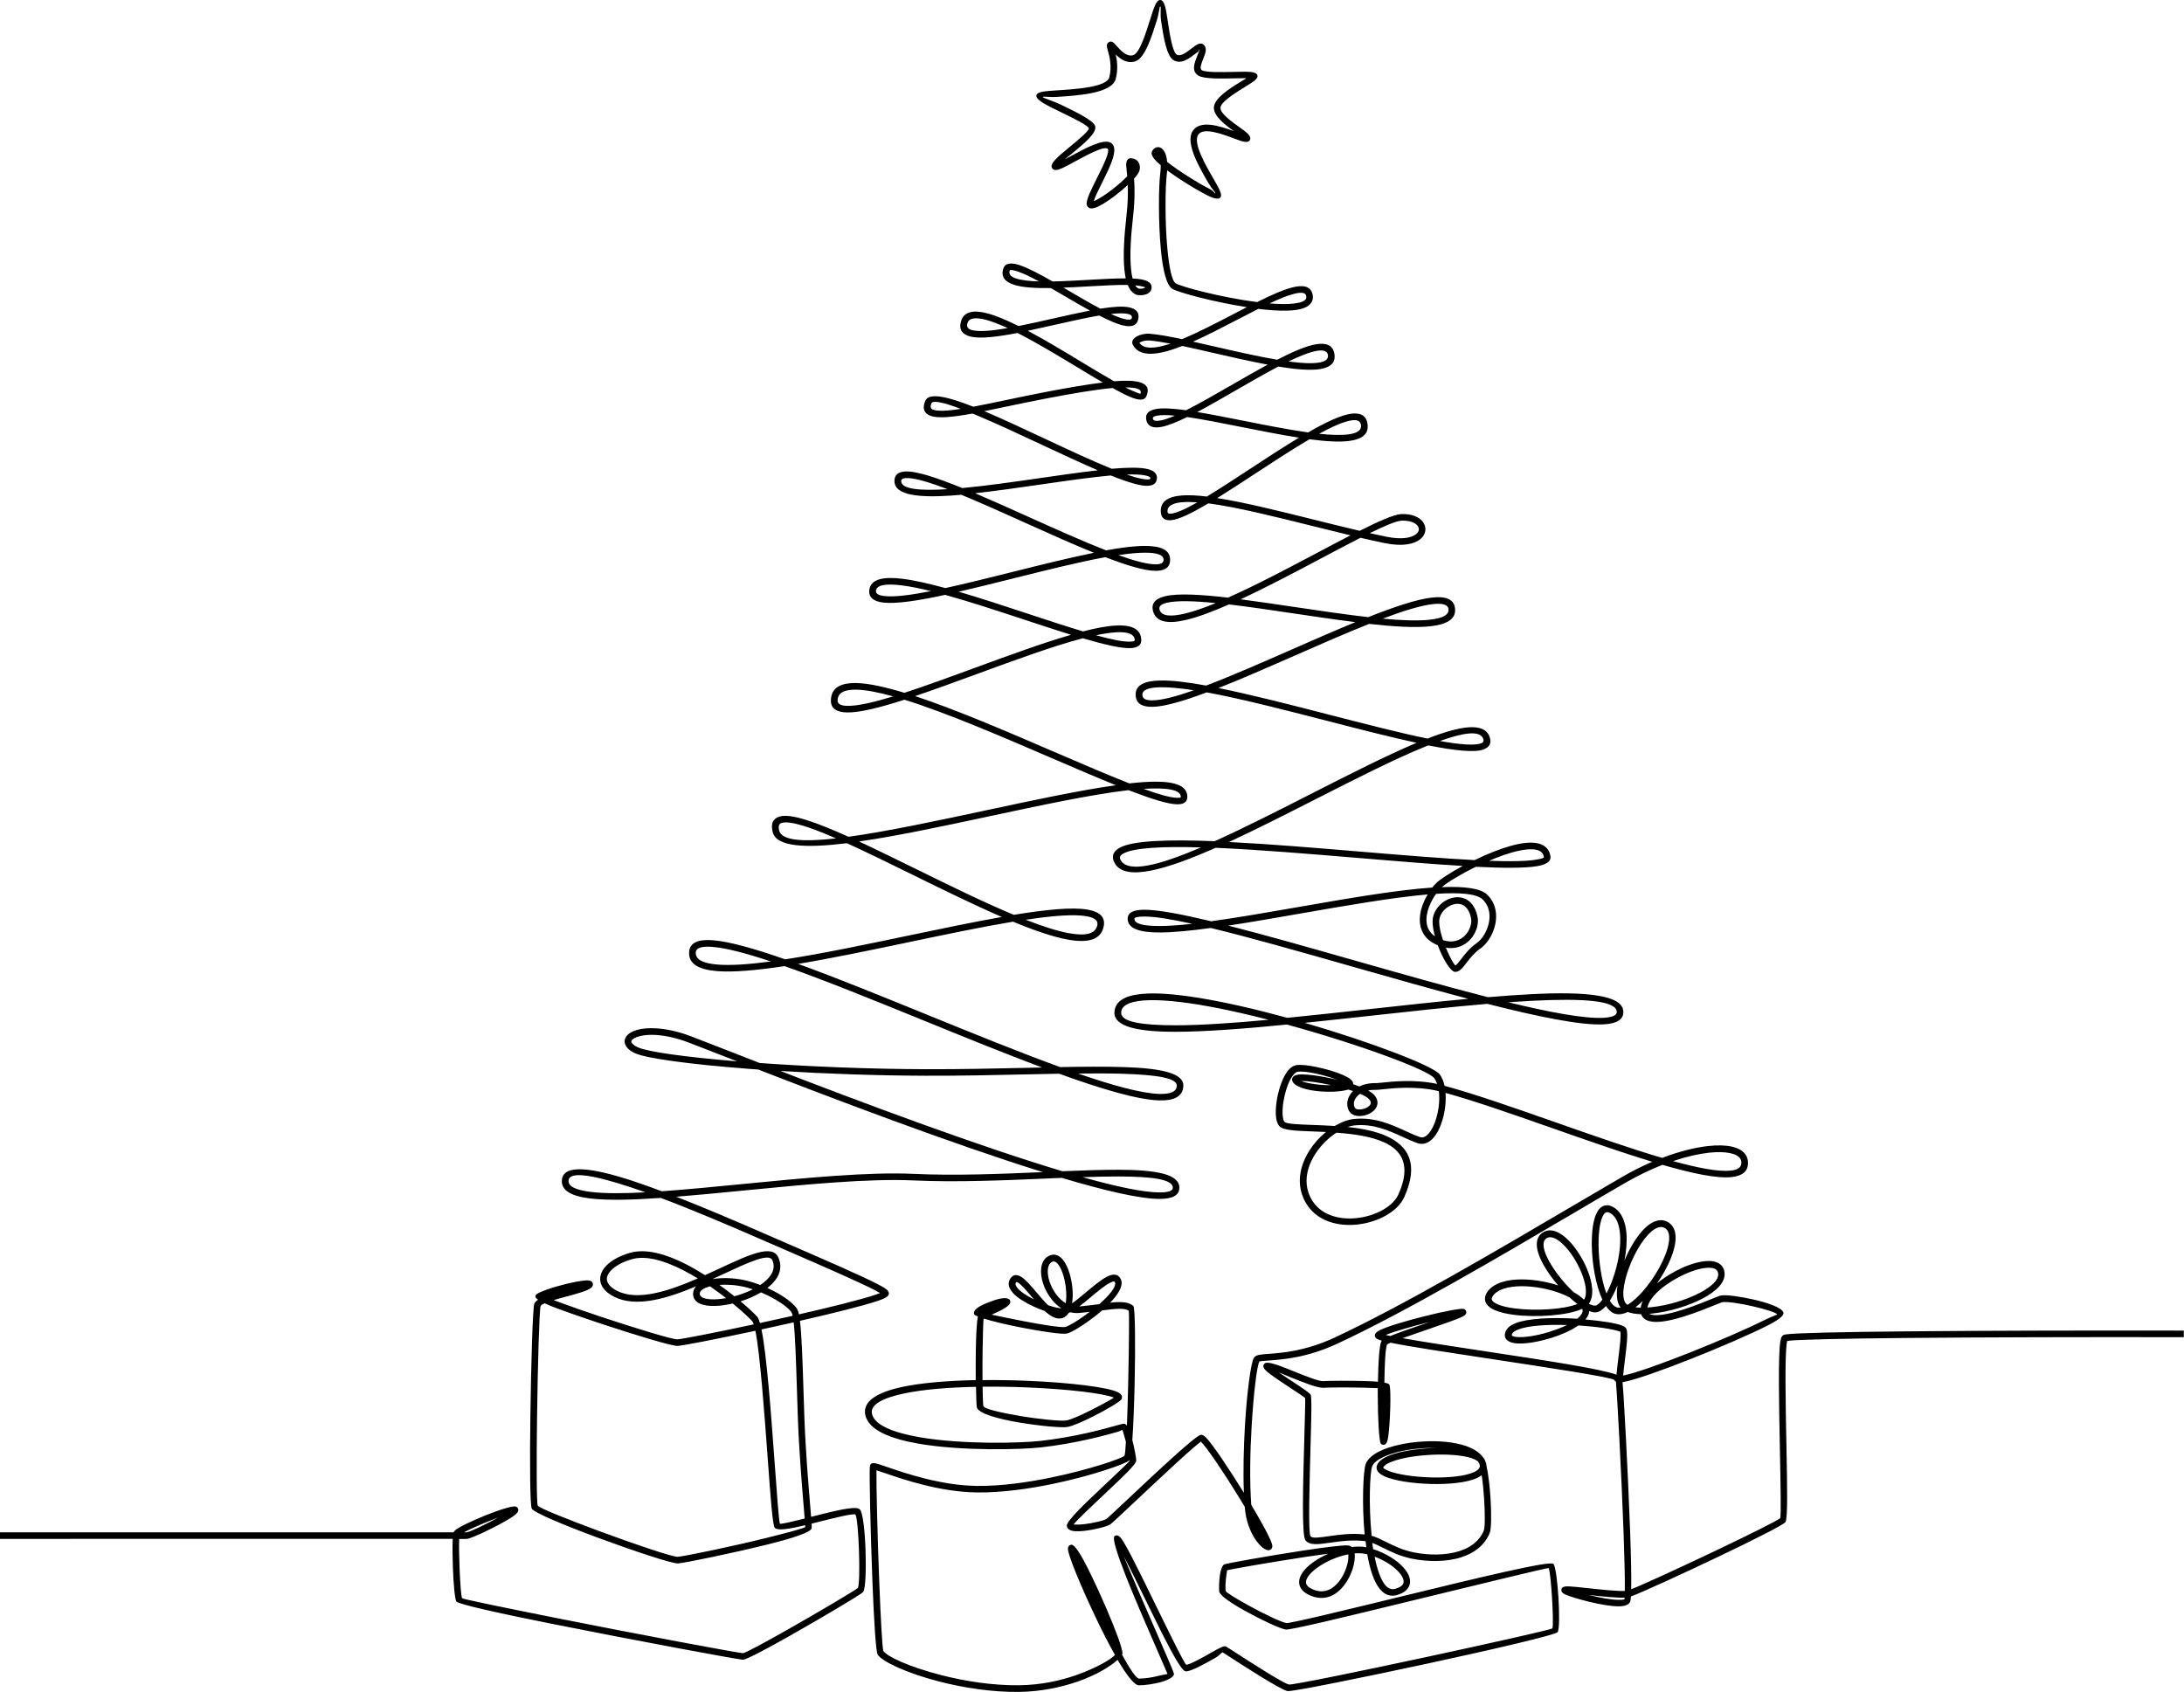 <?xml version="1.0" encoding="UTF-8"?><svg id="Layer_2" xmlns="http://www.w3.org/2000/svg" viewBox="0 0 1177.11 912"><g id="Layer_1-2"><path d="m1.79,829.51H0v-3.57h244.48c.14-.32.36-.63.64-.91,1.71-1.71,9.16-5.22,16.43-8.16,7.44-3.01,14.97-5.41,16.54-4.77h0c.27.1.5.26.69.45.28.28.45.61.54,1,.23,1.11-.69,2.31-2.4,3.53-1.18.84-2.83,1.86-4.71,2.93-7.31,4.18-18.68,9.51-20.76,9.51h-3.96c-.15,3.29-.05,9.63.2,15.88.31,7.74.83,15.14,1.37,16.08.26.45,22.67,5.06,50.12,10.54,43.51,8.68,99.16,19.08,101.27,19.08,1.15,0,11.66-5.71,23.72-12.52,16.85-9.53,36.41-21.13,38.23-22.66.75-1.62.88-10.82.56-20.09-.31-9.18-1.02-18.16-1.94-19.51-1.65-.56-11.13,1.82-20.48,4.17-1.05.26-2.09.52-3.12.78.07,1.32.08,2.19.01,2.53-.44,2.19-10.63,5.44-23.33,8.6-19.46,4.84-45.3,10.1-48.65,10.32-3.06.2-24.14-6.8-43.59-14-17.66-6.54-34.18-13.41-35.25-15.55-.97-1.93-1.08-24.94-.76-49.42.37-28.1,1.27-58.39,2.09-60.85.28-.84,1.01-1.61,2.06-2.33-.93-.65-1.44-1.23-1.44-1.71,0-.2.03-.41.1-.61.63-1.9,13.81-5.89,22.2-7.41,1.97-.36,3.68-.6,4.91-.67,2.28-.13,3.68.46,3.79,2,.05.68-.23,1.32-.88,1.9-1.86,1.67-7.19,3.11-12.86,4.64-2.55.69-5.18,1.4-7.48,2.1.85.28,1.77.6,2.75.97,6.16,2.32,14.41,5.19,22.92,8.02,18.42,6.13,38.2,12.16,40.98,12.13,2.19-.03,20.25-3.56,41.25-8.07-.27-.83-.54-1.41-.81-1.72-1.5-1.68-5.31-5.28-10.51-9.54-.46.11-.91.21-1.37.31-3.85.81-7.57,1.17-10.67.99-5.73-.33-9.58-2.47-9.32-6.86.02-.4.09-.8.2-1.18.26-.94.76-1.79,1.46-2.54-15.72,6.65-32.4,11.64-44.25,5.65-2.87-1.45-4.87-3.16-6.07-5.01-1.3-2-1.69-4.13-1.24-6.26.42-2.02,1.59-3.99,3.42-5.78,2.72-2.67,6.97-5.02,12.41-6.6,8.65-2.51,19.51.67,30.07,6.04,3.53,1.79,7.03,3.83,10.41,5.98,2.82-1.27,5.58-2.56,8.25-3.8,15.56-7.24,28.04-13.05,31.28-5.74,2.82,6.39-.24,12.04-5.9,16.44,2.04.93,3.97,1.92,5.73,2.93,5.24,3.01,9.12,6.28,10.42,8.63.32.57.6,1.47.85,2.67,17.54-4.01,33.74-8.02,41.42-10.64.91-.31,1.68-.59,2.31-.85-.81-.49-1.87-1.07-3.16-1.73-8.63-4.44-26.98-12.42-48.35-21.71-4.27-1.86-8.66-3.76-13.12-5.71-17.78-7.75-36.7-15.78-53.52-22.12-15.48,1.07-28.8,1.41-38.1.29-10.18-1.23-15.92-4.34-15.21-10.25,1.02-8.4,16.39-6.34,37.84.7,5.02,1.65,10.39,3.56,16,5.66,13.44-.94,28.52-2.42,43.98-3.93,32.77-3.2,67.26-6.58,91.85-5.43,22.26,1.04,47.01.02,69.49-.95-49.16-15.33-112.53-39.45-153.37-55.3-1.97-.14-3.91-.29-5.81-.43-31.24-2.41-54.6-5.59-60.59-8.36-3.24-1.5-5.01-3.38-5.47-5.29-.37-1.53.04-3,1.17-4.27h0c.93-1.05,2.35-1.96,4.22-2.62,5.79-2.07,16.6-2.1,30.22,3.05,3.62,1.37,9.51,3.67,17.21,6.68,5.69,2.22,12.39,4.84,19.83,7.73,26.63,1.9,58.24,3.24,89.45,3.34,18.6.06,37.1-.35,54.21-.73,2.89-.06,5.75-.13,8.56-.19-19.86-7.43-41.87-16.39-63.66-25.27-26.92-10.96-53.5-21.78-75.15-29.38-14.86,2.25-27.62,3.43-36.55,2.68-9.83-.82-15.41-3.97-14.87-10.47.42-5.02,5.11-6.8,13.05-6.14,8.9.74,22.43,4.6,38.71,10.28,19.62-3.01,42.94-7.9,65.9-12.7,17.78-3.72,35.35-7.4,50.87-10.14-15.11-6.55-31.84-14.77-47.98-22.7-12.58-6.18-24.8-12.19-35.54-17.06-22.26,2.74-37.97,1.99-39.97-5.95-1.23-4.88.31-7.57,4.08-8.52,6.16-1.55,19.74,3.33,36.77,11,20.9-2.88,48.04-8.68,74.83-14.41,25.12-5.37,49.92-10.67,69.25-13.38-10.43-4.21-22.38-9.36-34.91-14.76-26.84-11.57-56.39-24.3-79-31.33-13.22,4.25-24.3,7.04-31.1,6.86-5.56-.15-8.68-2.15-8.56-6.63.19-6.77,5.37-9.44,14.01-9.2,6.59.18,15.41,2.14,25.6,5.25,11.5-3.74,24.67-8.57,38.03-13.47,18.07-6.63,36.5-13.39,51.8-17.8-7.66-2.38-16.04-5.14-24.65-7.98-14.61-4.82-29.86-9.85-43.21-13.54-14.45,3.12-26.51,5-33.43,4.14-5.2-.65-7.95-2.77-7.44-6.83.73-5.84,7.54-7.26,17.97-5.96,6.41.8,14.31,2.61,23.01,4.99,10.95-2.39,23.3-5.48,35.79-8.6,15.32-3.83,30.84-7.71,44.29-10.42-11.54-4.69-24.51-10.52-37.33-16.3-11.96-5.39-23.8-10.72-34.16-14.98-1.73.15-3.41.29-5.06.41-17.74,1.24-30.44-.11-30.95-7.36-.25-3.59,1.79-5.32,5.65-5.59,5.87-.41,17.13,3.32,30.87,8.93,12.75-1.17,27.61-3.31,42-5.39,11.01-1.59,21.74-3.13,31.09-4.18-9.31-3.99-19.93-8.96-30.6-13.96-11.97-5.6-23.98-11.23-34.26-15.52-.92-.38-1.82-.75-2.7-1.11-10.72,1.95-18.87,2.79-22.87,1.12-3.27-1.36-4.31-3.88-2.61-7.96,1.94-4.65,12.06-2.33,25.87,3.15,5.36-1,11.4-2.27,17.89-3.63,6.48-1.36,13.39-2.81,20.4-4.16,12.56-2.42,23.15-4.23,31.54-5.25-4.06-2.37-8.49-5.05-13.11-7.85-10.72-6.48-22.48-13.59-32.84-18.86-10.86,2.1-20.31,3.29-25.56,1.88-4.18-1.11-6.14-3.57-4.98-7.92,1.5-5.61,6.84-6.52,14.43-4.49,4.73,1.26,10.44,3.7,16.63,6.8,5.92-1.18,12.28-2.61,18.58-4.04,6.9-1.56,13.73-3.1,19.91-4.28-4.25-2.34-8.72-4.96-13.16-7.56-2.67-1.56-5.33-3.11-7.9-4.59-8.15.11-15.37-.28-19.97-1.82-4.77-1.59-7.09-4.31-5.63-8.7,1.03-3.08,4.24-3.35,8.86-1.8,4.55,1.51,10.81,4.84,17.66,8.75,6.19-.11,12.93-.5,19.43-.86,7.34-.42,14.37-.81,20.02-.79-.32-1.45-.56-3.05-.73-4.78-.73-7.48-.18-17.61,1.09-28.72.81-7.06.89-12.59.72-16.83-4.14,3.87-9.35,7.84-13.36,10.22-1.63.96-3.09,1.69-4.26,2.07-1.83.6-3.25.42-4.06-.73-.35-.49-.51-1.08-.47-1.77h0c.16-2.71,2.58-7.54,5.18-12.76,3.7-7.41,7.84-15.7,6-16.67-2.33-1.24-10.81,3.36-17.59,7.04-2.83,1.53-5.38,2.92-7.3,3.74-2.54,1.09-4.35,1.14-5.07-.54-1-2.32,3.59-6.11,8.74-10.37,5.42-4.48,11.62-9.6,11.2-10.84-.54-1.62-8.72-5.59-15.89-9.07-6.98-3.39-13.13-6.38-12.32-8.83.61-1.83,4.96-2.11,10.86-2.49,10.57-.68,27.01-1.73,28.39-7.04,1.55-5.99.11-11.18-.72-14.16-.64-2.32-1.05-3.78.38-4.73,1.62-1.08,2.74.19,4.35,2.02,1.99,2.25,5.35,6.05,8.95,4.91,3.38-1.07,6.77-11.9,9.24-19.78,1.75-5.59,3.12-9.94,5.22-9.94,2.39,0,3.11,4.85,4.02,10.91,1.13,7.51,2.59,17.29,5.03,18.59,2.05,1.1,5.2-1.33,7.7-3.26.57-.44,1.11-.86,1.62-1.22,2.27-1.62,4.15-2.33,5.58-.34,1.31,1.83.33,4.3-.75,7-.98,2.48-2.09,5.25-.78,6.12h0c1.94,1.3,10.6,1.11,17.73.95,2.23-.05,4.34-.1,5.7-.1,3.97,0,6.64.52,6.64,2.42,0,1.61-2.75,3.3-6.35,5.52-5.57,3.43-13.65,8.4-13.65,11.62,0,3.03,6.02,7.34,10.44,10.5,3.74,2.68,6.63,4.75,5.37,6.84-1.1,1.84-4.12.71-8.24-.83-6.59-2.47-16.97-6.36-19.62-2.01-2.78,4.56,4.02,16.28,8.52,24.04,2.71,4.68,4.73,8.16,3.49,9.71-.93,1.16-3.54.58-6.99-1.15-3.27-1.64-7.74-4.22-12.2-7.04-3.31-2.09-6.63-4.33-9.48-6.43-.05.73-.12,1.5-.22,2.3-.84,6.75-1.06,25.36.34,40.09.9,9.52,2.35,17.25,4.5,18.5,3.55,2.06,25.17,7.71,43.85,10.1,7.31-3.64,13.89-6.6,18.88-7.88,5.88-1.5,9.86-.77,10.96,3.52.31,1.2.29,2.29,0,3.29-.91,3.06-4.33,4.72-9.31,5.36-4.41.57-10.2.39-16.51-.25-1.1-.11-2.23-.24-3.36-.38-3.64,1.83-7.46,3.81-11.35,5.84-7.95,4.14-16.18,8.42-23.85,11.82,3.7.82,7.58,1.71,11.54,2.62,11.34,2.6,23.38,5.36,33.82,7.13,8.24-4.25,15.59-7.45,20.89-8.33,5.54-.92,9.16.45,9.95,5.18.79,4.76-2.16,7.27-7.66,8.18-5.31.88-13.34.18-22.59-1.34-7.25,3.79-15.24,8.39-23.09,12.93-7.16,4.13-14.22,8.2-20.59,11.58,7.44,1.22,15.89,2.91,24.58,4.63,11.99,2.39,24.44,4.86,35.18,6.35,9.26-5.34,17.37-9.22,22.93-10.04,5.12-.75,8.4.78,9.09,5.5.79,5.37-2.85,8.11-9.41,9.07-5.43.8-13.1.32-21.89-.84-9.22,5.39-19.63,12.22-29.75,18.85-6.94,4.55-13.74,9.01-19.95,12.86,14.62,2.28,33.14,6.9,51.75,11.53,8.45,2.1,16.92,4.21,25.02,6.11,10.47-5.27,18.59-8.85,22.4-9.02,5.79-.25,9.79,1.66,11.69,4.23,1.08,1.46,1.52,3.13,1.29,4.79-.23,1.62-1.11,3.18-2.65,4.46-3.18,2.65-9.49,4.17-19.17,2.18-4.22-.87-8.61-1.84-13.11-2.89-6.28,3.19-13.43,6.98-20.98,10.98-14.09,7.46-29.56,15.66-43.62,22.19,9.21,1.19,19.15,2.67,29.2,4.16,13.52,2.01,27.23,4.05,39.55,5.45,14.14-5.6,26.39-9.7,34.57-10.58,7.23-.78,11.68.86,12.22,5.9.62,5.77-4.48,8.66-13.33,9.61-8.15.88-19.78.17-32.99-1.29-12.38,4.94-26.25,11.02-40.07,17.09-14.28,6.27-28.51,12.52-41.11,17.49,17.75,3.56,38.96,9.03,59.64,14.36,19.28,4.97,38.09,9.82,53.02,12.88,17.65-6.89,30.25-8.86,33.3-1.34,1.43,3.52.32,5.81-2.88,7.11-4.75,1.93-15.68.74-30-2.11-.53.21-1.07.43-1.61.65-16.69,6.76-37.9,17.56-59.51,28.56-15.72,8-31.66,16.11-46.31,22.87,21.75,1.09,46.8,3.18,70.96,5.2,22.41,1.87,44.04,3.67,61.42,4.56,3.3-1.6,6.74-3.13,10.16-4.48,6.1-2.4,12.16-4.23,17.2-4.77,5.51-.6,9.93.34,12.19,3.64.66.96,1.11,2.09,1.33,3.42.48,2.88-2.16,4.63-7.3,5.48-6.62,1.1-18.25,1.04-32.87.31-8.37,4.1-15.56,8.51-18.37,10.98,11.99-.49,20.81.54,24.44,4.01.78.75,1.46,1.54,2.03,2.36,2.76,3.96,3.29,8.74,2.43,13.25-.84,4.41-3.05,8.59-5.8,11.46-.78.82-1.6,1.53-2.44,2.11-3.2,2.23-5.52,5.24-7.36,7.63-2.27,2.94-3.95,5.12-6.37,4.82-1.97-.25-5.6-5.68-8.24-12.14-.29-.71-.57-1.44-.84-2.17-.36-.15-.73-.31-1.11-.49-1.88-.89-3.41-1.97-4.62-3.18-2.85-2.85-3.98-6.42-3.97-10.16.01-3.58,1.08-7.29,2.67-10.64.48-1.01,1.01-2,1.57-2.94-18.92,1.64-44.16,6.04-68.92,10.36-13.33,2.32-26.53,4.62-38.56,6.45,19.65,4.99,43.04,11.65,67.01,18.48,24.91,7.09,50.44,14.36,72.94,20.1,8.39-.7,16.36-1.27,23.73-1.64,28.96-1.45,48.8.41,49.25,9.31.22,4.47-3.66,6.63-10.72,6.98-12.15.61-35.14-4.09-62.55-11.06-19.52,1.65-41.37,4.05-63.22,6.45-11.86,1.3-23.72,2.6-35.22,3.79,36.45,10.57,69.61,23.38,72.83,27.88,1.19,1.66,2.02,3.74,2.54,6.06,16.65,4.53,38.21,12.09,60.14,19.79,19.88,6.98,40.07,14.06,57.12,19.07,9.14-3.49,17.65-5.6,24.74-6.39,5-.56,9.34-.45,12.73.29,3.71.81,6.41,2.42,7.78,4.79.51.88.83,1.86.95,2.92.59,5.35-2.63,8.04-8.74,8.72-7.86.87-21.21-1.93-37.29-6.59-6.4,2.51-13.11,5.7-19.85,9.6-8.01,4.63-16.91,9.87-26.66,15.61-39.28,23.12-92.19,54.25-128.82,71.23-16.24,7.53-29.2,8.47-36.61,9.01-3.16.23-5.13.37-5.26.55-1.28,1.72-3.15,16.73-4.22,34.84-.83,13.96-1.12,29.63-.21,42.39,6.17,10.34,11.07,19.45,11.35,21.94.09.81-.1,1.46-.59,1.96-.27.27-.61.46-1.01.56-.92.22-2.37-.29-3.87-1.57-1.15-.98-2.51-2.49-3.84-4.51-2.52-3.83-4.94-9.58-5.53-17.16v-.14c-1.22-2-2.47-4.06-3.74-6.12-7.81-12.65-16.37-25.42-19.7-28.75-.2-.2.53-.4.19-.36-1.61.18-22.81,20.11-36.75,33.21-6.54,6.15-11.51,10.82-12.4,11.46-1.61,1.15-8.44,2.91-13.99,3.53-1.89.21-3.67.3-5.09.2-1.83-.13-3.25-.62-3.96-1.61-.26-.37-.42-.78-.47-1.23-.29-2.63,10.09-12.4,19.61-21.36,7.43-7,14.3-13.46,14.3-13.83,0-.09,0-.21-.01-.34h0c-.05.07-.11.14-.19.21h0c-1.95,1.81-19.88,8.23-41.25,12.66-13.24,2.74-27.89,4.78-41.04,4.6-19.83-.27-39.24-6.92-49.28-10.36-2-.68-3.61-1.24-4.74-1.57-.14,7.23.56,35.81,1.52,60.32.76,19.43,1.62,36.13,2.23,37.07,2.03,3.14,14.41,8.69,30.9,12.95,12.7,3.28,27.72,5.69,42.23,5.53,11.69-.14,22.22-2.47,30.76-5.47,11.35-3.98,19.03-8.7,20.93-10.86-3.17-5.6-6.52-12.13-9.7-18.76-4.21-8.76-8.18-17.67-11.06-24.68-2.98-7.26-4.81-12.7-4.6-14.18.11-.78.51-1.33,1.2-1.63.25-.11.51-.16.78-.16h0c1.64,0,4.85,4.99,8.45,12.14,3.33,6.61,7.3,15.22,10.73,23.23,4.58,10.7,8.23,20.43,8.23,23.2,0,.21-.08.46-.22.75,4.19,7.59,7.65,12.82,9.15,12.82,3.23,0,7.08-.61,10.25-1.41,2.91-.73,5.11-.98,5.11-1.09,0-.07-2.86-6.64-6.79-15.64-9.42-21.61-24.66-56.57-21.74-58.66,1.22-.87,2.48-.26,3.79,1.57,2.98,4.17,9.83,18.18,16.83,32.5,8.48,17.36,17.2,35.19,18.01,35.24,1.8.11,8.95-3.94,14.06-6.84,3.52-2,6.24-3.53,7.35-2.97.24.12,1.42.88,3.27,2.08,7.74,5.01,27.6,17.86,30.63,18.42h0c1.91.35,38.91-7.22,74.82-14.97,33.99-7.33,66.75-14.65,67.17-15.28.51-.76.31-8.65-.18-16.58-.48-7.7-1.22-15.18-1.84-15.94-.25-.29-39.22,9.19-75.95,18.14-32.42,7.89-63.12,15.37-65.77,14.99-2.92-.42-13.08-5.17-21.68-9.92-7.45-4.11-13.89-8.46-14.12-10.57-.21-1.92-.08-5.69.35-8.75.39-2.84,1.17-5.27,2.41-5.89h0c.97-.49,23.49-4.54,42.09-7.37,11.69-1.78,21.95-3.1,24.6-2.81.79.09,1.46.38,1.99.84,2.76-.34,5.43-.33,7.84.11-.15-1.07-.29-2.16-.42-3.25-7-.92-13.72.04-19.1.81-6.42.92-11.16,1.59-13.36-1.4-2-2.71-1.22-30.48-.62-52.12.37-13.29.68-24.19.53-24.44-.22-.37-3.98-2.85-8.22-5.64-5.17-3.4-11.02-7.25-13.05-9.29-1.36-1.36-1.68-2.6-.61-3.68,1.51-1.51,7.88,1.04,14.92,3.87,6.84,2.75,14.37,5.77,16.57,5.61,3.03-.22,14.51-.3,23.42-.02,2.26.07,4.38.18,6.21.35.15-10.26.7-19.54,1.85-21.84h0c.06-.12.12-.23.19-.33-.47-.13-.89-.25-1.23-.36-1.98-.66-2.83-1.64-2.38-3h0c.28-.82,1.17-1.58,2.56-2.27,4.12-2.06,14.67-5.14,24.45-7.59,9.96-2.5,19.37-4.33,20.83-3.84h0c.52.17.9.5,1.14.97.62,1.25-.05,2.28-1.78,3.14-2.94,1.47-11.26,4.33-19.71,7.23-4.47,1.54-8.98,3.08-12.68,4.41,11.21,2.01,28.62,4.65,46.55,7.37,29.57,4.48,60.54,9.17,68.77,12.32.23-2.69.62-5.85,1.01-9,.8-6.45,1.6-12.9,1.01-14.37-.08-.19-.07.21-.4.08-3.28-1.28-12.17-2.62-22.15-3.27-3.79,2.67-9.04,4.99-14.46,6.69-4.3,1.34-8.71,2.32-12.54,2.78-3.99.48-7.42.38-9.59-.46-2.63-1.02-3.75-2.87-2.65-5.7.75-1.94,2.62-3.41,5.29-4.48,6.64-2.66,19.03-3.14,30.71-2.58.86.04,1.72.09,2.57.14,2.18-1.71,3.33-3.46,2.81-5.12-.02-.07-.05-.14-.07-.22-7.62,3.58-24.75,4.84-37.08,3.2-3.83-.51-7.24-1.3-9.81-2.39-2.95-1.24-4.92-2.94-5.43-5.14-.35-1.52,0-3.15,1.21-4.86,1.75-2.48,4.53-4.19,7.93-5.26,5.9-1.85,13.85-1.76,21.47-.37,2.99.54,5.94,1.29,8.71,2.2-3.11-3.63-5.95-7.58-8.01-11.34-2.49-4.52-3.88-8.84-3.39-12.18.3-2.06,1.27-3.75,3.05-4.93,4.27-2.85,9.51-.44,14.25,4.46,1.9,1.97,3.74,4.36,5.4,6.96,1.65,2.6,3.12,5.39,4.28,8.17,3.04,7.28,4.01,14.64.97,18.76,1.35.7,2.53,1.06,3.44.99,1.11-.09,2.45-1.28,3.86-3.23-3.53-7.57-5.61-19.43-5.71-29.67-.04-4.45.27-8.61.98-11.98.77-3.64,2.04-6.47,3.87-7.96,1.92-1.56,4.24-1.75,6.96-.12,4.34,2.6,6.4,7.84,6.88,14.14.34,4.48-.1,9.54-1.08,14.54.13-.32.27-.64.4-.95,2.07-4.81,4.7-9.45,7.56-13.1,2.99-3.81,6.27-6.57,9.53-7.42,2.22-.58,4.39-.3,6.42,1.05,3.35,2.24,4.21,6.42,3.36,11.5-.73,4.36-2.75,9.44-5.49,14.43-1.27,2.32-2.7,4.63-4.24,6.83,4.02-3.37,8.95-6.37,13.82-8.53,3.44-1.52,6.89-2.65,9.98-3.2,3.26-.59,6.17-.54,8.36.33,2.41.95,3.96,2.77,4.26,5.65.53,5.07-4.35,9.88-11.52,13.7-3.93,2.1-8.55,3.93-13.3,5.35-4.74,1.42-9.65,2.44-14.13,2.91-.53.06-1.06.1-1.59.14.59.36,1.37.58,2.29.67,8.12.81,24.73-5.97,32.09-8.98,1.64-.67,2.84-1.16,3.46-1.37.21-.07.4-.12.57-.16,2.83-.57,10.79.54,18.14,2.24,7.65,1.77,14.83,4.38,15.64,6.79h0c.03.09.06.2.08.32h0c.32,1.62-3.21,4.16-9.15,7.13-9.29,4.65-25.08,11.48-40.17,17.47-15.16,6.02-29.65,11.2-36.28,12.53-.38.08-.75.14-1.1.19,0,.5.03.93.07,1.3.45,3.6,2.84,46.8,4.01,79.57.46,12.74.71,23.96.57,30.79,6.62-2.61,26.98-11.97,45.64-20.87,17.77-8.48,33.86-16.44,34.65-17.49.57-.76.21-18.71-.18-38.81-.46-23.12-.97-49.03.29-56.56.1-.58.21-1.09.35-1.52h0c.19-.6.45-1.07.78-1.41h0s0,0,0,0c.28-.28.67-.48,1.17-.6.23-.06.54-.11.92-.16h0c5.43-.75,30.14-1.28,65.1-1.61,40.12-.38,93.81-.51,147.34-.42h1.78v3.56h-1.78c-53.52-.09-107.19.04-147.31.42-34.8.33-59.34.85-64.64,1.58h-.04c-.05.21-.1.46-.15.76-1.21,7.24-.7,32.96-.25,55.9.41,20.75.78,39.27-.53,41.01-1.17,1.56-17.78,9.9-35.96,18.58-19.94,9.52-41.93,19.58-47.32,21.5-.1,1.48-.24,2.47-.43,2.89-.8,1.74-3.1,2.44-6.24,2.44-4.15,0-10.27-1.11-15.88-2.46-5.59-1.35-10.73-2.95-12.89-3.94-1.33-.61-2.07-1.39-2.07-2.31,0-1.44,1.15-2.05,3.17-2.05,2.22,0,6.73.49,11.78,1.03,7.09.76,15.3,1.65,19.25,1.43.12-6.12-.17-17.88-.66-31.53-1.17-32.63-3.55-75.67-4-79.26-.07-.56-.1-1.23-.09-2-.42-.21-.73-.51-.93-.9-.7-1.4-35.33-6.64-68.17-11.62-21.27-3.22-41.81-6.33-52.39-8.49-.91.38-1.55.69-1.88.91-.91,2.05-1.35,10.84-1.46,20.62,1.4.26,2.34.59,2.65,1,.92,1.23.68,15.37-.13,24.1-.18,1.98-.38,3.68-.59,4.89-.3,1.76-.84,2.96-1.65,3.35l-.07.03h0s.05-.02.07-.03l.66-.27-.73.3h0s0,0,0,0c-.52.21-1.04.19-1.55-.07-.22-.11-.42-.26-.58-.45-.93-1.07-1.63-13.62-1.65-26.44,0-1.15,0-2.3,0-3.45-1.68-.06-3.86-.14-6.28-.21-8.78-.27-20.09-.19-23.07.02-3.01.21-10.95-2.97-18.15-5.87-2.13-.86-4.16-1.72-5.88-2.47,2.36,1.65,5.22,3.53,7.89,5.29,4.61,3.03,8.68,5.72,9.32,6.78.68,1.14.36,12.5-.02,26.36-.59,21.1-1.35,48.18-.07,49.92.94,1.27,4.78.72,9.99-.02,5.39-.77,12.07-1.73,19.21-.92-1.58-16.55-.76-34.21.53-37.87,1-2.82,3.83-5.22,7.8-7.11,5.75-2.74,14.11-4.56,22.64-5.11,8.52-.55,17.27.15,23.8,2.46,4.01,1.42,7.23,3.45,9.17,6.18.44.52.78,1.09.99,1.7.46,1,.7,1.93.74,2.8,1.01,4.53,1.74,10.88,2.14,16.97.58,8.63.48,16.93-.38,19.07-2.72,6.81-8.43,10.97-15.32,13.19-8.25,2.65-18.23,2.49-26.68.76-6.42-1.32-11.3-3.75-15.51-5.84-2.1-1.05-4.02-2-5.83-2.66.15,1.14.3,2.26.48,3.36,6.68,2.14,12.67,5.88,16.23,9.77,1.67,1.83,2.85,3.72,3.37,5.55.59,2.07.36,4.05-.87,5.78-1.12,1.57-3.06,2.84-5.96,3.66-1.25.35-2.44.42-3.58.24-4.33-.71-7.44-5.03-9.63-11.28-1.11-3.19-2.01-6.91-2.71-10.91-.15-.04-.31-.08-.47-.12-1.93-.47-4.09-.58-6.37-.4.04.24.06.49.08.74.17,2.18-.27,5.05-1.26,8-.97,2.9-2.49,5.93-4.5,8.51-4.15,5.33-10.33,8.75-18.09,5.51-3.64-1.52-5.5-3.62-5.99-6.02-.42-2.07.21-4.22,1.63-6.31,1.27-1.88,3.19-3.74,5.55-5.47,2.41-1.77,5.31-3.41,8.42-4.78-3.89.5-8.56,1.17-13.52,1.92-18.34,2.79-40.24,6.64-41.03,7.03h0c-.03.07-.23,1.44-.47,3.19-.39,2.81-.52,6.2-.34,7.87.09.8,5.72,4.21,12.29,7.84,8.31,4.59,17.92,9.15,20.47,9.52,1.99.28,32.36-7.11,64.43-14.92,37.77-9.19,77.85-18.95,79.52-16.95,1.13,1.36,2.15,9.69,2.67,18,.53,8.54.54,17.35-.41,18.76-.97,1.46-34.69,9.31-69.4,16.8-36.24,7.82-73.83,15.42-76.2,14.98h0c-3.76-.7-24.04-13.82-31.94-18.93-1.77-1.14-2.9-1.87-2.93-1.89-.59-.29-1.41,1.42-4,2.89-5.49,3.11-13.18,7.47-16.02,7.3-2.89-.17-12.06-18.95-21-37.23-4.58-9.36-9.08-18.59-12.43-24.91,4.62,11.19,13.69,32.01,20.02,46.52,4.1,9.4,7.09,16.27,7.09,17.06,0,1.62-3.36,3.44-7.81,4.55-3.42.85-7.59,1.52-11.11,1.52-2.44,0-6.67-5.59-11.45-13.7-3.67,3.34-11.16,8.05-21.27,11.6-8.84,3.1-19.76,5.52-31.9,5.67-14.85.17-30.19-2.29-43.15-5.64-17.3-4.47-30.56-10.7-32.99-14.45-1-1.55-2.03-18.91-2.81-38.87-1.08-27.65-1.81-60.62-1.38-62.79.28-1.38,1.28-1.8,2.97-1.47,1.2.24,3.36.98,6.33,2,9.87,3.38,28.95,9.92,48.18,10.18,12.85.18,27.25-1.83,40.28-4.53,20.4-4.22,37.21-9.97,39.43-11.68.27-.5.54-3.26.79-7.49-.12-.47-.24-.93-.37-1.38-.76-2.78-1.42-5.01-1.54-5.06h0c-.41-.16-.62.45-2.39.95-6.77,1.9-22.54,6.33-41.74,8.45-10.72,1.18-42.38,2.04-65.87-2.05-14.98-2.6-26.81-7.32-28.55-15.42-1.6-7.49,6.59-12.28,19.82-15.12,10.7-2.29,24.89-3.4,39.69-3.7-.04-5.03-.03-10.71.05-15.98.12-8.06.47-15.31,1.12-18.31-1.17-.48-1.89-.9-2.03-1.23-.67-1.68,1.37-3.49,4.49-4.99,1.03-.5,2.15-.98,3.28-1.42,1.13-.44,2.32-.87,3.47-1.24,3.91-1.25,7.43-1.52,8.14.26,1.07,2.69-4.69,5.28-9.54,7.45l-.4.18c4.35.95,10.48,2.21,16.67,3.41,10.49,2.04,20.91,3.68,23.04,3.23.4-.09,1.05-.35,1.88-.77,2.74-1.37,6.99-4.11,11.24-7.37-1.72.2-3.54.4-5.44.58-1.76.17-3.44.02-5.04-.39-.29.16-.58.3-.86.44-.86,1.36-1.99,2.33-3.41,2.74-3.08.9-6.31-.94-9.5-3.85-4.06-1.42-8.49-3.42-12.02-5.65-2.06-1.3-3.85-2.7-5.13-4.13-1.47-1.64-2.3-3.36-2.22-5.11.04-.86.3-1.69.8-2.48,1.57-2.48,3.64-2.47,6.08-.93,2.36,1.49,5.07,4.7,7.98,8.13,2.09,2.47,4.29,5.07,6.37,7.08,2.86.96,5.43,1.57,7.16,1.67-2.07-1.32-3.91-3.08-5.46-5.08-1.96-2.52-3.47-5.43-4.41-8.32-.96-2.93-1.33-5.85-1.01-8.35.39-3.07,1.81-5.52,4.44-6.68,3.03-1.33,5.66.01,7.74,2.9,1.26,1.76,2.32,4.12,3.11,6.75.77,2.57,1.31,5.42,1.55,8.21.24,2.77.18,5.49-.23,7.89,2.38-1.68,5.1-3.95,7.8-6.21,3.97-3.32,7.9-6.59,11.07-8.18,3.29-1.64,5.9-1.64,7.35,1.25.19.38.32.76.41,1.15.68,3.18-2.01,7.4-6.07,11.61,5.74-.59,9.72-.49,12.34,1.65h.01s.07.08.07.08h0s0,0,0,0h0s.08.09.08.09c.96,1.03,1.13,21.12.69,41.15-.25,11.47-.68,23.02-1.25,31.1,1.16,4.53,2.11,9.66,2.11,11.09,0,1.91-7.41,8.88-15.43,16.43-8.14,7.66-16.95,15.95-18.32,17.97.22.02.54.04.94.07,1.2.08,2.77,0,4.46-.19,5.08-.56,11.08-2,12.32-2.89.68-.49,5.58-5.09,12.03-11.15,14.28-13.43,36.01-33.85,38.8-34.16.83-.09,1.74.4,2.72,1.38,3.49,3.5,12.25,16.55,20.2,29.41l.28.45c-.44-11.45-.12-24.4.58-36.14,1.11-18.72,3.29-34.59,4.92-36.77,1.11-1.48,3.71-1.67,7.87-1.98,7.17-.52,19.72-1.44,35.37-8.69,36.52-16.93,89.32-48,128.51-71.07,10.09-5.94,19.29-11.35,26.68-15.63,5.45-3.16,10.9-5.87,16.19-8.13-16.23-4.92-34.76-11.43-53.03-17.84-21.19-7.44-42.02-14.75-58.4-19.3.23,2.84.09,5.87-.36,8.83-.61,4.02-1.78,7.95-3.37,11.13-1.69,3.37-3.88,5.94-6.44,6.99-1.58.65-3.26.74-4.99.12-2.68-.96-5.33-2.16-8.07-3.41-7.51-3.42-15.71-7.15-25.79-6.14-1.2.12-2.45.41-3.74.84,7.51.81,14.95,2.22,20.94,4.92,11.51,5.18,17.74,14.75,9.6,32.84-1.76,3.91-5.27,7.31-9.72,9.87-4.61,2.66-10.27,4.45-16.03,5.01-5.8.56-11.72-.12-16.82-2.41-4.31-1.94-8.02-5.02-10.59-9.46-1.77-3.06-2.73-6.22-3.05-9.39-.66-6.63,1.54-13.23,5.22-18.92,2.4-3.71,5.45-7.05,8.75-9.75-2.42-.12-4.77-.2-6.99-.29-8.91-.33-15.84-.59-17.94-2.69-.87-.87-1.44-2.18-1.77-3.79-.71-3.57-.25-9.06,1.02-14.27,1.28-5.26,3.41-10.31,6.03-12.93,1.06-1.06,2.23-1.77,3.49-2.02,4.66-.93,17.63,2.02,24.85,5.06,1.75.74,3.2,1.49,4.19,2.22,1.25.92,1.91,1.93,1.84,3,1.14.38,2.24.77,3.27,1.17,2.44-1.2,5.56-1.91,9.29-1.79.34.01,1.33-.1,2.72-.25,5.67-.61,17.75-1.93,29.95.68-.39-1.14-.88-2.16-1.5-3.02-3.2-4.49-40.52-18.34-79.48-28.99-23.04,2.27-44.16,3.9-60.27,3.9-20.02,0-32.7-2.75-32.7-10.23,0-2.1.68-3.88,1.96-5.36,3.71-4.28,12.68-5.61,24.71-4.9,11.59.69,26.22,3.21,41.74,6.73,8.1,1.84,16.46,3.96,24.77,6.24,14.25-1.41,29.22-3.05,44.19-4.69,18.22-2,36.43-4,53.32-5.57-20.06-5.28-41.93-11.51-63.35-17.61-27.52-7.84-54.29-15.46-75.37-20.56-10.87,1.48-20.43,2.42-27.78,2.42-10.63,0-17.05-2.09-17.05-7.42,0-3.35,3.2-4.83,8.96-4.83,7.47,0,20.17,2.4,36.04,6.21,14.15-1.94,30.53-4.8,47.13-7.69,25.92-4.52,52.37-9.13,72.02-10.48.68-.86,1.37-1.64,2.05-2.32,2-2,7.51-5.61,14.4-9.33-16.3-.96-35.55-2.57-55.42-4.23-26.79-2.23-54.69-4.56-77.76-5.55-27.1,11.98-48.67,18.17-54.33,8.4-2.07-3.56-1.08-6.3,2.44-8.33,6.93-4.02,26.42-4.62,51.35-3.62,16.1-7.26,34.36-16.55,52.34-25.71,20.28-10.33,40.21-20.47,56.5-27.33-14.17-3.06-30.94-7.38-48.08-11.8-22.87-5.89-46.4-11.96-65.01-15.39-12.2,4.58-22.43,7.62-29.02,7.79-5.82.15-9.2-1.76-9.32-6.45-.14-5.22,4.66-7.51,12.91-7.73,6.36-.17,15.02.89,25.1,2.72,13.69-5.19,29.95-12.33,46.26-19.49,11.65-5.11,23.33-10.24,34.16-14.69-10.62-1.33-21.98-3.02-33.21-4.69-12.19-1.81-24.22-3.6-34.9-4.87-8.54,3.76-16.36,6.72-22.75,8.27-9.92,2.4-16.72,1.46-18.24-4.84-1-4.14,1.46-6.61,6.55-7.84,6.8-1.65,19.09-.95,33.9.77,15.26-6.78,32.88-16.11,48.73-24.51,6.1-3.23,11.93-6.32,17.29-9.08-6.87-1.64-13.92-3.4-20.96-5.15-20.44-5.09-40.77-10.16-55.68-12.08-8.69,5.18-15.86,8.74-20.1,9.06-3.3.24-5.25-1.05-5.49-4.3-.43-5.78,3.9-8.46,11.5-9.03,3.66-.27,8.17-.03,13.32.59,7.06-4.27,15.2-9.6,23.54-15.08,8.77-5.75,17.77-11.66,26.09-16.67-9.78-1.51-20.55-3.65-30.98-5.73-10.65-2.12-20.92-4.16-29.28-5.38-5.29,2.6-9.9,4.49-13.4,5.23-4.74.99-7.84.03-8.61-3.68-.67-3.21,1.14-5.03,4.86-5.8,3.59-.75,9.41-.39,16.57.59,7.3-3.66,15.97-8.66,24.8-13.75,6.45-3.72,12.99-7.49,19.18-10.84-9.43-1.75-19.72-4.11-29.51-6.36-5.77-1.32-11.36-2.61-16.47-3.7-12.69,4.98-23.06,6.51-26.76-.77-.21-.41-.29-.85-.26-1.3.06-.73.43-1.42,1.05-2.03.45-.44,1.04-.85,1.74-1.21,1.66-.85,4.11-1.46,6.7-1.26,4.41.34,10.43,1.43,17.36,2.89,8.64-3.56,18.6-8.75,28.12-13.7,2.3-1.2,4.58-2.38,6.81-3.53-17.8-2.75-36.68-7.85-40.1-9.83-3.32-1.92-5.25-10.69-6.25-21.25-1.42-15-1.2-33.97-.34-40.86.22-1.73.3-3.25.28-4.57-3.58-2.98-5.62-5.67-4.74-7.43h0c.57-1.14,1.38-1.87,2.32-2.17.92-.29,1.86-.16,2.73.4h0c.66.43,1.27,1.11,1.77,2.05.66,1.23,1.18,3.02,1.38,5.38,3.12,2.45,7.26,5.28,11.4,7.9,4.39,2.78,8.75,5.3,11.89,6.87,1.88.94,2.32,2.5,2.63,2.11.28-.36-1.78-2.23-3.8-5.71-4.92-8.48-12.35-21.3-8.47-27.68,3.9-6.4,14.68-2.89,22.33-.06-4.89-3.52-10.81-8.08-10.81-12.58,0-5.2,9.08-10.79,15.35-14.65.9-.55,1.55-.91,2-1.13.06-.03-.14-.2-.42-.21-1.92,0-3.72.04-5.63.08-7.63.17-16.9.38-19.78-1.54h0c-3.69-2.46-2.03-6.65-.54-10.4.7-1.76,1.34-3.36,1.15-3.62-.29-.41-.05.77-.61,1.18-.47.33-.97.72-1.51,1.14-3.3,2.55-7.46,5.76-11.55,3.58-4.02-2.14-5.64-12.93-6.88-21.21-.65-4.36.19-7.85-.49-7.85-.51,0-.51,3.25-1.82,7.43-2.7,8.63-6.42,20.5-11.57,22.12-4.44,1.4-8.01-1.13-10.59-3.69.76,3.35,1.35,7.93,0,13.15-2.02,7.81-20.04,8.96-31.61,9.71-4.52.29-7.55-.41-7.7.05-.17.51,5.01,1.84,10.49,4.5,7.8,3.79,16.7,8.11,17.72,11.16,1.18,3.56-6.01,9.5-12.31,14.7-1.48,1.22-2.91,2.36-4.13,3.32,1.16-.61,2.44-1.3,3.78-2.03,7.53-4.08,16.93-9.18,20.96-7.05,4.92,2.61-.03,12.54-4.46,21.41-2.02,4.05-3.92,7.86-4.58,10.15.86-.33,1.95-.89,3.18-1.62,4.59-2.72,10.81-7.59,14.87-11.82-.11-1.17-.22-2.19-.32-3.07-.25-2.28-.41-3.71-.06-4.76.66-1.97,1.91-2.26,4.43-1.42.3.1.59.25.85.43.74.53,1.38,1.44,1.7,2.53.29,1.01.32,2.21-.09,3.44h0c-.19.57-.46,1.13-.85,1.67-.54.77-1.21,1.59-1.98,2.44.35,4.69.5,11.4-.56,20.66-1.25,10.91-1.79,20.78-1.09,27.98.19,1.97.47,3.72.83,5.21,1.65.08,3.12.22,4.37.43,4.1.68,6.33,2.22,5.86,5.04h0c-.05.31-.14.6-.27.87-.6,1.31-1.96,2.08-3.45,2.43-1.24.3-2.64.33-3.65.16-.46-.08-.87-.19-1.21-.35-1.84-.85-3.24-2.61-4.24-5.1-5.67-.09-13.11.33-20.9.77-4.55.26-9.22.52-13.76.7.97.56,1.94,1.13,2.91,1.7,5.83,3.41,11.72,6.85,17,9.63,6.56-1.05,12.03-1.47,15.5-.72,3.81.81,5.68,2.8,4.91,6.41-.74,3.47-3.59,4.33-7.85,3.41-3.43-.73-8.01-2.75-13.16-5.41-7.11,1.2-15.58,3.12-24.16,5.05-4.81,1.09-9.66,2.18-14.33,3.17,9.46,5.04,19.69,11.22,29.13,16.93,6.31,3.81,12.25,7.41,17.34,10.28,1.63-.13,3.14-.22,4.54-.26,10.92-.32,15.53,2.14,12.87,8.34-1.07,2.49-4.28,2.27-9.01.24-2.55-1.09-5.67-2.71-9.2-4.68-8.85.79-21.03,2.82-36.14,5.73-7.15,1.37-13.96,2.8-20.35,4.14-4.44.93-8.67,1.82-12.64,2.61,9.7,4.12,20.93,9.38,32.12,14.62,13.06,6.12,26.06,12.21,36.53,16.43,7.7-.66,14-.81,18.09-.1,4.48.78,6.79,2.61,6.23,5.83-.55,3.16-3.6,4-8.5,3.15-4.06-.71-9.71-2.61-16.35-5.27-10.56.95-23.81,2.86-37.5,4.84-12.02,1.73-24.37,3.51-35.59,4.74,8.87,3.77,18.49,8.1,28.2,12.47,14.78,6.65,29.74,13.39,42.35,18.31,8.23-1.48,15.44-2.39,21.01-2.39,8.47,0,13.55,2.13,13.55,7.41,0,4.21-2.82,6.02-7.78,6.02-5.94,0-15.58-2.92-27.1-7.36-14.48,2.66-32.16,7.08-49.59,11.44-10.12,2.53-20.16,5.04-29.47,7.18,11.8,3.46,24.64,7.7,37.02,11.78,10.68,3.52,21.01,6.93,29.96,9.61,6.8-1.75,12.78-2.89,17.59-3.15,8.37-.46,13.49,1.66,13.82,7.58.16,2.95-1.85,4.36-5.6,4.57-5.1.28-14.4-1.91-25.88-5.3-16.04,4.21-36.71,11.79-56.94,19.21-11.61,4.26-23.07,8.46-33.48,11.96,22.17,7.31,49.59,19.13,74.68,29.94,15.02,6.47,29.19,12.58,40.8,17.12,5.34-.6,10.13-.93,14.23-.93,10.66,0,17.02,2.34,17.02,8.17,0,2.77-1.89,4.03-5.36,4.03-4.95,0-14.31-2.98-26.33-7.63-19.86,2.29-47.42,8.18-75.37,14.16-24.59,5.26-49.47,10.58-69.9,13.51,9.52,4.42,19.9,9.52,30.54,14.75,17.94,8.82,36.62,18,52.89,24.79,17.42-2.86,31.69-4.27,39.9-2.79,6.28,1.13,9.47,3.89,8.59,8.78-1.35,7.53-8.51,9.31-19.34,7.36-8.02-1.44-18.22-4.97-29.57-9.67-16.68,2.79-36.3,6.89-56.19,11.06-20.54,4.3-41.36,8.66-59.65,11.7,20.55,7.45,44.72,17.29,69.17,27.25,24.96,10.16,50.21,20.44,72.08,28.38,12.86-.23,24.5-.32,34.26-.01,19.92.64,32.34,3.2,32.12,10.09-.19,5.78-4.95,8.12-13.17,7.86-11.59-.37-30.88-6.09-53.8-14.38-5.67.1-11.57.23-17.65.37-17.11.38-35.62.79-54.28.73-27.01-.09-54.25-1.09-78.3-2.58,43.59,16.82,105.99,40.27,152.01,54.05,11.18-.46,21.57-.82,30.53-.79,19.62.07,32.54,2.23,32.51,9.68-.01,4.2-3.9,6.06-10.8,6.03-10.61-.04-29.57-4.49-52.58-11.34-2.74.11-5.53.23-8.35.36-23,.99-48.55,2.09-71.53,1.02-24.36-1.13-58.72,2.23-91.36,5.42-12.65,1.24-25.05,2.45-36.53,3.37,15.01,5.85,31.24,12.77,46.62,19.47,4.46,1.94,8.85,3.85,13.12,5.71,21.44,9.32,39.84,17.32,48.56,21.81,1.69.87,3.03,1.61,3.98,2.22,1.28.82,2.04,1.59,2.24,2.33.33,1.2-.38,2.2-1.99,3.03-.9.46-2.21.98-3.87,1.54-7.81,2.66-24.25,6.73-42,10.78.97,7.77,1.4,21.39,1.9,37.2.15,4.69.3,9.58.48,14.56.61,17.35,2.11,35.45,3.08,47.08.22,2.61.41,4.91.56,6.82l2.51-.63c10.37-2.61,20.89-5.25,23.39-3.65h0c.15.1.29.2.4.32,1.62,1.62,2.7,11.85,3.04,22.01.34,10.08.01,20.37-1.18,22.22-.11.18-.22.32-.33.43-1.32,1.32-21.71,13.48-39.1,23.31-12.52,7.08-23.65,13-25.46,13-2.24,0-58.3-10.44-101.97-19.15-28.33-5.65-51.67-10.77-52.52-12.27-.83-1.46-1.51-9.51-1.83-17.72-.24-6.01-.3-12.2-.12-16.02H1.79Zm248.33-3.57h1.35c1.47,0,10.39-4.27,17.21-8.04-1.81.68-3.79,1.46-5.79,2.27-4.9,1.98-9.83,4.17-12.77,5.77h0Zm183.84-3.82c-8.12,1.94-15.03,3.21-16.44,1.32-1.13-1.5-2.26-16.98-3.66-36.18-1.86-25.37-4.2-57.38-6.72-69.95-21.3,4.56-39.74,8.15-42.08,8.17-3.14.04-23.41-6.09-42.12-12.31-8.66-2.88-16.96-5.77-23.06-8.06-2.45-.92-4.59-1.8-6.33-2.62-1.23.54-2.03,1.05-2.18,1.52-.71,2.14-1.54,31.94-1.91,59.77-.31,24.03-.31,46.4.38,47.79.62,1.25,16.33,7.51,33.3,13.79,19.1,7.07,39.54,13.97,42.13,13.79,3.25-.22,28.73-5.42,48.03-10.23,11.47-2.85,20.57-5.29,20.68-5.84.02-.1.02-.44-.01-.97h0Zm-13.6-.82c.29.38,6.18-1,13.34-2.78-.15-1.96-.36-4.47-.61-7.4-.96-11.58-2.46-29.6-3.08-47.26-.17-4.98-.33-9.87-.48-14.56-.5-15.75-.93-29.28-1.77-36.53l-1.87.42c-5.17,1.16-10.39,2.31-15.48,3.41,2.86,13.93,5.16,45.35,6.99,70.4,1.36,18.62,2.46,33.64,2.95,34.29h0Zm-12.23-111.53c.5.56.99,1.72,1.46,3.37,5.1-1.1,10.34-2.26,15.53-3.42.7-.16,1.41-.32,2.11-.47-.17-.77-.35-1.35-.56-1.71-1.01-1.82-4.39-4.57-9.08-7.27-2.23-1.28-4.75-2.53-7.43-3.65-1.59.95-3.29,1.82-5.07,2.61-1.92.85-3.92,1.6-5.95,2.23,4.42,3.71,7.63,6.78,9,8.31h0Zm-16.78-10.05c-2.67-2.07-5.59-4.23-8.67-6.35-.19.05-.39.1-.57.16-2.65.77-4.49,1.88-4.88,3.28-.04.14-.06.28-.07.43-.11,1.92,2.34,2.9,5.96,3.11,2.39.14,5.23-.09,8.23-.63h0Zm-15.27-10.63c-2.65-1.62-5.36-3.16-8.09-4.54-9.85-5-19.83-8.02-27.47-5.8-4.85,1.41-8.58,3.44-10.9,5.72-1.32,1.3-2.16,2.65-2.43,3.97-.25,1.21-.02,2.43.74,3.6.87,1.33,2.4,2.61,4.69,3.77,11.1,5.61,27.84.09,43.47-6.71h0Zm11.65,3.5c2.89,2.08,5.61,4.16,8.07,6.13,2.65-.71,5.32-1.64,7.84-2.76.71-.32,1.41-.65,2.1-.99-.95-.32-1.91-.61-2.88-.88-3.07-.85-6.34-1.36-9.51-1.54-1.94-.11-3.84-.1-5.62.03h0Zm2.03-5.8c-1.88.88-3.82,1.78-5.78,2.68,2.88-.5,6.17-.66,9.57-.47,3.41.19,6.94.74,10.26,1.66,2.04.56,4.04,1.23,5.97,1.98,5.45-3.65,8.73-8.33,6.49-13.39-1.76-3.98-12.78,1.15-26.51,7.54h0Zm-41.89-44.11c-2.83-1.01-5.59-1.95-8.24-2.82-19.03-6.25-32.57-8.85-33.19-3.67-.41,3.39,4.13,5.33,12.08,6.29,7.43.9,17.55.83,29.35.2h0Zm255.3-8.54c-5.95-.02-12.59.14-19.7.38,18.01,5.05,32.67,8.19,41.41,8.22,4.63.02,7.24-.74,7.25-2.48.02-4.69-11.48-6.06-28.96-6.12h0Zm-205.95-62.07c-3.17-1.23-6.14-2.4-8.88-3.46-7.79-3.04-13.75-5.37-17.17-6.66-12.73-4.82-22.59-4.87-27.76-3.02-1.3.46-2.22,1.02-2.75,1.62h0c-.33.38-.47.75-.38,1.09.21.87,1.33,1.87,3.5,2.88,5.25,2.43,25.6,5.26,53.44,7.56h0Zm208.37,6.72c-7.22-.23-15.49-.24-24.53-.13,18.58,6.42,34.02,10.66,43.7,10.98,5.96.19,9.4-1.12,9.5-4.41.13-4.19-10.95-5.86-28.68-6.43h0Zm-190.12-60.54c-13.04-4.34-23.86-7.22-31.26-7.84-5.67-.47-8.99.35-9.2,2.88-.33,3.98,4.02,5.99,11.6,6.62,7.27.61,17.22-.11,28.85-1.66h0Zm170.27-24.36c-6.9-1.24-18.53-.3-32.9,1.88,8.93,3.5,16.92,6.09,23.39,7.26,8.66,1.56,14.31.53,15.22-4.48.44-2.45-1.66-3.92-5.71-4.65h0Zm-135.15-41.98c-13.76-5.99-24.4-9.58-29.14-8.39-1.54.39-2.12,1.71-1.49,4.2,1.38,5.48,13.19,6.15,30.63,4.19h0Zm172.38-26.92c-2.02,0-4.23.08-6.59.24,8.28,3,14.65,4.81,18.25,4.81,1.16,0,1.79-.14,1.79-.45,0-3.28-5.02-4.6-13.44-4.6h0Zm-141.55-49.62c-7.73-2.15-14.43-3.47-19.63-3.61-6.41-.18-10.24,1.49-10.36,5.74-.05,1.98,1.8,2.88,5.1,2.97,5.52.15,14.28-1.87,24.89-5.11h0Zm120.11-34.54c-3.1.17-6.75.73-10.82,1.6,8.28,2.28,14.86,3.64,18.65,3.43,1.46-.08,2.27-.34,2.24-.82-.19-3.39-3.93-4.56-10.07-4.22h0Zm-99.8-22.2c-5.81-1.44-11.1-2.52-15.6-3.08-8.26-1.03-13.59-.43-14,2.85-.2,1.6,1.39,2.49,4.33,2.86,5.39.67,14.34-.48,25.26-2.63h0Zm115.42-20.72c-3.97,0-8.84.48-14.35,1.32,8.54,3.07,15.58,4.97,20.12,4.97,2.68,0,4.21-.74,4.21-2.45,0-2.74-3.74-3.84-9.98-3.84h0Zm-106.51-34.22c-10.13-3.9-18.21-6.3-22.59-5.99-1.57.11-2.41.67-2.33,1.8.3,4.3,10.44,5.07,24.92,4.19h0Zm106.06-7.52c-2.36-.41-5.57-.51-9.44-.37,3.26,1.12,6.09,1.93,8.37,2.33,2.68.47,4.27.44,4.39-.24.13-.77-1.08-1.33-3.32-1.72h0Zm-98.87-35.77c-8.95-3.37-15.02-4.87-15.82-2.96-.74,1.79-.45,2.82.69,3.3,2.63,1.09,7.95.78,15.13-.34h0Zm96.8-8.14c1.04-2.43-1.8-3.46-8.09-3.41,1.37.69,2.62,1.29,3.75,1.77,2.68,1.15,4.28,1.77,4.34,1.64h0Zm-71.53-35.39c-4.31-2-8.26-3.56-11.65-4.46-5.49-1.46-9.25-1.17-10.08,1.95-.51,1.92.44,3.03,2.44,3.56,3.95,1.05,10.94.39,19.29-1.06h0Zm64.78-7.66c-2.16-.46-5.31-.39-9.14.04,2.97,1.37,5.58,2.37,7.67,2.81,2.08.45,3.41.32,3.62-.67.25-1.16-.57-1.84-2.16-2.18h0Zm-47.87-17.5c-4.45-2.41-8.4-4.34-11.45-5.36-2.53-.84-4.16-1.1-4.37-.46-.66,1.98.7,3.31,3.37,4.2,3,1,7.35,1.46,12.45,1.61h0Zm54.22,2.4c-.71-.12-1.51-.21-2.38-.28.5.81,1.08,1.38,1.75,1.68.05.02.15.05.29.07.62.1,1.48.08,2.25-.1.51-.12.92-.28,1.03-.45,0-.31-1.08-.61-2.94-.92h0Zm70.04,9.44c5.15.43,9.8.51,13.39.04,3.55-.46,5.9-1.35,6.34-2.84.11-.38.1-.84-.04-1.4-.45-1.78-2.89-1.89-6.62-.94-3.54.9-8.03,2.76-13.07,5.13h0Zm-70.18,21.23c2.49,3.66,8.7,3.15,16.75.46-4.44-.85-8.31-1.46-11.34-1.7-1.88-.14-3.64.29-4.81.89-.24.12-.44.24-.6.35h0Zm80.36,10.06c6.78.92,12.55,1.25,16.53.59,3.3-.55,5.11-1.81,4.73-4.08-.37-2.23-2.51-2.81-5.85-2.25-3.98.66-9.32,2.79-15.41,5.75h0Zm-68.68,31.77c2.07-.43,4.59-1.32,7.46-2.56-4.16-.39-7.51-.43-9.77.04-1.49.31-2.26.82-2.1,1.59.26,1.25,1.86,1.45,4.4.92h0Zm85.21,7.21c6.46.69,12.05.87,16.16.27,4.35-.64,6.81-2.17,6.39-5.03-.33-2.22-2.15-2.91-5.04-2.48-4.29.63-10.4,3.34-17.51,7.24h0Zm-80.04,43.08c3.02-.22,8.08-2.55,14.38-6.12-2.94-.22-5.58-.26-7.86-.09-5.37.4-8.44,1.96-8.2,5.22.06.77.66,1.07,1.68.99h0Zm107.35,10.48c3.01.68,5.96,1.32,8.81,1.91,8.46,1.74,13.71.63,16.19-1.43.83-.69,1.29-1.47,1.4-2.23.1-.72-.11-1.48-.62-2.17-1.27-1.72-4.2-2.98-8.68-2.79-2.84.12-8.98,2.72-17.1,6.71h0Zm-99.42,43.3c4.72-1.15,10.29-3.1,16.38-5.6-11.58-1.16-21-1.47-26.41-.16-2.88.7-4.34,1.83-3.92,3.54.92,3.81,6.15,4.1,13.95,2.22h0Zm106.33,2.79c10.09.94,18.88,1.28,25.32.58,6.64-.72,10.52-2.45,10.16-5.69-.27-2.54-3.31-3.28-8.3-2.73-6.6.71-16.09,3.66-27.18,7.85h0Zm-123.83,44.05c5.14-.14,12.82-2.19,22.06-5.44-7.24-1.14-13.48-1.74-18.3-1.62-6.01.16-9.51,1.38-9.44,4.09.06,2.19,2.12,3.07,5.68,2.97h0Zm154.69,21.89c10.8,1.95,18.83,2.62,22.4,1.17,1.06-.43,1.41-1.22.91-2.46-1.83-4.51-10.55-3.27-23.31,1.29h0Zm-172.03,64.28c4.13,7.11,21.03,2.6,43.28-6.91-20.69-.61-36.43.13-42.14,3.44-1.52.88-1.98,2.02-1.14,3.47h0Zm198.52.29c11.1.41,19.89.31,25.21-.57,2.88-.48,4.44-.94,4.37-1.38-.13-.8-.39-1.46-.76-2-1.4-2.04-4.65-2.56-8.87-2.1-4.69.51-10.44,2.25-16.28,4.55-1.22.48-2.44.99-3.66,1.51h0Zm-28.57,17.82c-1.03,1.44-2.01,3.07-2.83,4.8-1.39,2.93-2.33,6.12-2.34,9.12,0,2.84.82,5.52,2.94,7.63.48.48,1.02.93,1.64,1.35-.78-2.84-1.27-5.61-1.28-7.97-.01-4.54,2.81-8.64,6.54-10.99,1.63-1.02,3.43-1.73,5.25-2,1.88-.28,3.79-.1,5.57.65,3.16,1.33,5.79,4.41,6.88,9.85.5,2.5.05,5.48-1.25,8.22-.91,1.92-2.24,3.74-3.96,5.21-1.74,1.49-3.86,2.61-6.33,3.1-1.7.34-3.55.38-5.54.05,2.15,5.19,4.43,9.4,5.2,9.5.42.05,1.57-1.44,3.12-3.45,1.99-2.59,4.51-5.85,8.14-8.38.66-.46,1.29-1.01,1.89-1.64,2.31-2.41,4.16-5.94,4.88-9.68.7-3.64.3-7.45-1.86-10.54-.45-.64-.96-1.25-1.55-1.81-3.32-3.17-12.49-3.84-25.11-3.01h0Zm3.76,24.97c2.39.76,4.52.86,6.37.49,1.84-.37,3.42-1.2,4.72-2.3,1.32-1.13,2.34-2.53,3.05-4.02.97-2.06,1.33-4.23.97-6-.82-4.12-2.63-6.37-4.76-7.27-1.14-.48-2.4-.59-3.67-.4-1.33.2-2.66.72-3.87,1.48-2.78,1.75-4.88,4.73-4.88,7.98,0,2.85.85,6.47,2.07,10.04h0Zm-152.84-7.63c4.95,0,10.95-.44,17.7-1.18-11.17-2.46-20.1-3.93-25.79-3.93-3.47,0-5.39.39-5.39,1.26,0,2.76,5.08,3.85,13.48,3.85h0Zm187.98,41.1c22.46,5.45,40.93,8.9,51.18,8.39,4.78-.24,7.43-1.25,7.33-3.26-.31-6.2-18.68-7.27-45.52-5.93-4.14.21-8.48.48-12.98.8h0Zm-179.47,12.42c13.75,0,31.18-1.2,50.34-2.97-5.18-1.33-10.35-2.59-15.42-3.74-15.34-3.48-29.77-5.98-41.17-6.65-10.96-.65-18.92.33-21.81,3.67-.71.82-1.08,1.82-1.08,3.03,0,4.87,11.3,6.66,29.13,6.66h0Zm141.87,44.8c.48-3.17.58-6.4.22-9.28-12.16-2.97-24.69-1.61-30.42-.99-1.51.16-2.58.28-3.2.26-1.66-.05-3.16.08-4.49.37,1.4.77,2.5,1.56,3.2,2.34,2.13,2.4,2.24,4.75,1.18,6.75-.63,1.2-1.71,2.22-2.99,2.99-1.2.72-2.61,1.24-4.02,1.5-3.2.59-6.48-.16-7.81-2.83-.6-1.2-.87-2.5-.83-3.82.06-1.74.66-3.51,1.79-5.1.38-.54.83-1.06,1.33-1.55-.81-.28-1.65-.55-2.52-.81-.06.02-.12.04-.18.06-.07.02-.18.05-.32.09-4.56,1.24-11.43,1.32-17.29.57-6.3-.8-11.64-2.72-12.43-5.41h0s0-.01,0-.01h0s.07.25.07.25l-.08-.28h0s0-.02,0-.02v.02s-.01-.07-.01-.07v.04s.01,0,.01,0h0c-.18-.68-.09-1.3.27-1.87.67-1.04,2.37-1.53,4.75-1.54,1.87-.01,4.32.19,7.09.57,3.62.5,7.82,1.3,11.99,2.31-6.9-2.63-17.51-5.03-21.33-4.26-.53.11-1.09.48-1.66,1.05-2.14,2.14-3.96,6.56-5.1,11.24-1.15,4.73-1.59,9.65-.97,12.73.19.94.45,1.62.79,1.97,1.13,1.13,7.43,1.36,15.54,1.66,3.58.13,7.5.28,11.52.54.18-.11.36-.22.54-.32,3.33-1.92,6.74-3.15,9.87-3.46,11.05-1.11,19.7,2.83,27.62,6.43,2.68,1.22,5.27,2.4,7.79,3.3.85.31,1.67.26,2.44-.05,1.71-.7,3.29-2.66,4.61-5.29,1.41-2.83,2.47-6.39,3.02-10.07h0Zm-55,13.1c-4.25,2.75-8.33,6.73-11.33,11.36-3.28,5.06-5.24,10.88-4.66,16.63.27,2.68,1.09,5.37,2.59,7.97,2.15,3.73,5.3,6.34,8.97,7.98,4.51,2.03,9.8,2.63,15.02,2.12,5.26-.51,10.41-2.14,14.6-4.55,3.82-2.2,6.8-5.04,8.24-8.26,7.02-15.61,1.86-23.77-7.81-28.12-7.08-3.19-16.54-4.49-25.61-5.14h0Zm-10.91-26.08c2.65.34,5.49.5,8.2.45-3.29-.72-6.56-1.3-9.44-1.7-2.63-.36-4.92-.56-6.61-.54-.07,0-.14,0-.21,0,1.67.73,4.66,1.36,8.07,1.79h0Zm-12.88-1.89v-.02s0,0,0,0v-.03s0,0,0,0v.02h0v.02s0,0,0,0h0Zm41.44,9.95c-.88-.99-2.6-2-4.85-2.97-.95.63-1.7,1.36-2.26,2.15-.72,1.01-1.1,2.1-1.13,3.15-.02.74.13,1.46.45,2.12.52,1.03,2.22,1.24,3.99.92,1-.18,1.99-.55,2.83-1.05.75-.45,1.35-1,1.67-1.6.38-.72.26-1.64-.69-2.72h0Zm163.79,33.32c13.51,3.73,24.57,5.85,31.22,5.12,3.85-.43,5.9-1.91,5.58-4.79-.06-.56-.23-1.07-.49-1.52-.85-1.46-2.74-2.5-5.45-3.09-3.03-.66-6.98-.75-11.59-.23-5.63.62-12.19,2.12-19.27,4.52h0Zm-293.49,156.99h0s-1.94,1.81-1.94,1.81c.01,0,0,0,0,0h0s1.94-1.82,1.94-1.82h0Zm-1.86-15.31c.34.14.68.45,1.01.89.27-6.82.51-15.05.69-23.28.42-18.89.61-37.46.29-38.6-2.23-1.64-7.01-1.14-14.31-.21-5.69,4.91-12.43,9.44-16.32,11.39-1.12.56-2.05.93-2.73,1.08-2.61.56-13.58-1.1-24.45-3.21-7.68-1.49-15.4-3.31-20.29-4.84-.03.03-.06.05-.08.07-.25.25-.45,8.03-.59,17.2-.08,5.26-.09,10.9-.05,15.88,7.96-.09,16.03.05,23.76.36,23.42.94,43.91,3.51,49.18,6.15,2.02,1.01,2.73,2.29,1.95,3.86-.55,1.09-8,5.58-15.38,9.27-5.48,2.74-11.02,5.17-13.77,5.62l-.15.02c-3.32.47-15.03-.61-25.95-2.45-11.38-1.92-22.08-4.88-22.72-8.27v-.04s0,0,0,0c0,.01,0,.03,0,.04l.03.16-.03-.2h0s0-.01,0-.01v-.02s0-.02,0-.02h0s-.04-.3-.04-.3l.02.15c-.19-1.52-.33-5.56-.4-10.7-14.56.29-28.5,1.38-38.99,3.62-11.14,2.39-18.14,5.91-17.08,10.89,1.36,6.34,12.04,10.28,25.66,12.65,23.15,4.02,54.33,3.18,64.88,2.02,18.92-2.09,34.48-6.46,41.17-8.34,2.51-.71,3.96-1.11,4.68-.83h0Zm-53.2-19.71c-7.68-.31-15.69-.45-23.58-.36.07,5.13.21,9.09.4,10.41h0c.31,1.55,9.7,3.66,19.79,5.36,10.62,1.79,21.83,2.86,24.86,2.43.07-.01.06,0,.08-.01,2.38-.39,7.55-2.69,12.76-5.29,5.47-2.73,10.84-5.66,12.91-7-5.64-2.35-24.98-4.64-47.21-5.53h0Zm-26.71,10.54l-.02-.16c0,.05.01.11.02.16h0Zm66.07-55.42c5.04-4.47,9.02-9.03,8.47-11.57-.03-.12-.06-.22-.1-.3-.28-.56-1.23-.34-2.58.34-2.77,1.39-6.55,4.54-10.38,7.73-2.11,1.76-4.23,3.53-6.27,5.07,3.97-.38,7.5-.83,10.62-1.23l.23-.03h0Zm-39.52-4.91c1.31.83,2.74,1.62,4.23,2.36-.45-.52-.89-1.05-1.33-1.57-2.73-3.22-5.27-6.23-7.15-7.42-.57-.36-.99-.47-1.17-.18-.16.26-.24.51-.26.76-.04.74.46,1.62,1.31,2.57,1.04,1.16,2.57,2.35,4.38,3.49h0Zm21.37,4.42c.37-2.12.4-4.74.16-7.43-.22-2.56-.71-5.16-1.41-7.49-.69-2.28-1.56-4.28-2.58-5.69-1.06-1.48-2.24-2.23-3.41-1.72-1.36.6-2.12,2.02-2.35,3.86-.25,1.96.07,4.35.87,6.8.82,2.5,2.13,5.03,3.84,7.23,1.39,1.78,3.03,3.33,4.87,4.45h0Zm36.47,1.51h0s0,0,0,0h0Zm-4.57,80.7l-.02.02h.01s0-.02,0-.02h0Zm120.45,53.69c-.02-.19-.03-.37-.06-.53-6.05,1.17-12.4,4.02-16.94,7.36-2.03,1.49-3.66,3.06-4.7,4.59-.89,1.32-1.31,2.55-1.1,3.6.25,1.25,1.45,2.43,3.87,3.44,5.9,2.46,10.67-.24,13.92-4.41,1.74-2.24,3.07-4.89,3.92-7.45.84-2.5,1.21-4.86,1.08-6.6h0Zm27.06,8.89c-2.88-3.14-7.56-6.18-12.91-8.17.61,3.12,1.35,6.01,2.23,8.53,1.76,5.04,4.01,8.48,6.84,8.94.63.1,1.31.06,2.05-.15,2.07-.58,3.37-1.37,4.02-2.29.55-.77.63-1.71.34-2.75-.36-1.28-1.26-2.68-2.56-4.1h0Zm-14.58-19.96l.05.53c2.52.69,5.04,1.95,7.86,3.35,4.03,2.01,8.71,4.34,14.64,5.55,7.93,1.63,17.25,1.79,24.88-.66,5.94-1.91,10.83-5.43,13.1-11.11.67-1.68.67-9.33.12-17.53-.28-4.22-.71-8.54-1.28-12.23-.68.52-1.48.99-2.39,1.42-5.49,2.61-15.41,3.56-25.18,3.28-9.74-.27-19.45-1.76-24.55-4-3.63-1.6-5.35-3.73-4.19-6.37,1.09-2.47,4.47-4.44,9.12-5.87,6.07-1.87,14.57-2.98,22.72-3.17-2.4-.06-4.86-.01-7.3.15-8.09.53-15.97,2.22-21.32,4.78-3.14,1.5-5.32,3.22-5.97,5.07-1.2,3.41-1.9,20.58-.31,36.79h0Zm58.04-38.49c-.16-.32-.35-.64-.56-.94-.46-.47-1.19-.91-2.14-1.33-4.19-1.84-11.7-2.61-19.67-2.48-8.05.14-16.48,1.2-22.43,3.03-3.69,1.13-6.27,2.47-6.91,3.9-.16.36.76.96,2.37,1.67,4.7,2.07,13.89,3.44,23.21,3.71,9.28.26,18.59-.58,23.55-2.95,1.85-.88,2.96-1.98,2.93-3.32-.11-.45-.23-.88-.35-1.28h0Zm-47.92-68.66c4.32-1.75,11.29-4.15,18.17-6.51l3.03-1.04c-.49.12-.99.25-1.49.37-8.53,2.14-17.57,4.72-22.19,6.62.72.18,1.56.36,2.49.56h0Zm125.51,21.33c.07-.02.14-.04.22-.06,6.46-1.29,20.72-6.4,35.67-12.33,15.01-5.96,30.68-12.74,39.89-17.34,4.29-2.14,7.1-2.97,7.23-3.23-.63-1.08-6.57-2.86-13.03-4.36-6.94-1.61-14.27-2.69-16.65-2.21l-.15.03c-.52.17-1.67.64-3.24,1.28-7.62,3.11-24.8,10.13-33.78,9.23-3.28-.33-5.63-1.56-6.46-4.09-2.77-.07-5.24-.45-7.25-1.19-2.59,1.21-5.06,1.58-7.2.82-1.66-.59-3.18-2.02-4.54-4.06-1.77,2.05-3.63,3.3-5.45,3.44-1.02.08-2.22-.17-3.54-.69-.09,1.55-.83,3.07-2.07,4.53,8.88.75,16.56,2.02,19.71,3.24,1.27.49,2.11,1.13,2.42,1.91.94,2.34.08,9.24-.78,16.13-.39,3.16-.79,6.33-1.01,8.94h0Zm83.05-32.88h0s0,0,0,0h0s0,0,0,0h0Zm0,0s0,0,0,0l.3.89-.3-.9h0Zm-73.59-3.73c.15-1.18.52-2.39,1.07-3.59-1.3,1.27-2.61,2.41-3.91,3.38.87.12,1.82.18,2.84.21h0Zm24.12-18.21c-9.53,4.22-19.27,11.64-20.51,18.13.77-.05,1.56-.12,2.37-.2,4.25-.45,8.92-1.42,13.48-2.78,4.55-1.36,8.95-3.1,12.64-5.07,5.93-3.16,10.01-6.81,9.65-10.2-.14-1.37-.88-2.24-2.03-2.7-1.56-.62-3.8-.62-6.42-.15-2.79.5-5.95,1.54-9.17,2.97h0Zm-34.89,18.16c-.33-.37-.61-.77-.84-1.2-1.37-2.56-1.55-6.47-.87-10.95-1.14,2.9-2.4,5.53-3.72,7.73-.15.25-.3.49-.45.73,1.09,1.82,2.31,3.07,3.63,3.54.68.24,1.43.28,2.25.15h0Zm2.3-2.87c.29.55.75,1.01,1.37,1.39,2.46-1.47,5.16-3.89,7.82-6.84,3.41-3.78,6.68-8.42,9.26-13.13,2.56-4.66,4.43-9.35,5.1-13.3.62-3.69.18-6.62-1.82-7.95-1.11-.74-2.31-.89-3.54-.56-2.44.63-5.09,2.94-7.62,6.16-2.65,3.39-5.12,7.76-7.09,12.32-3.73,8.66-5.64,17.83-3.47,21.9h0Zm-14.27-31.01c.08,9.06,1.63,19.44,4.26,26.3,2.1-3.86,4.02-8.92,5.39-14.28,1.53-5.99,2.36-12.3,1.94-17.65-.4-5.2-1.95-9.42-5.15-11.35-1.24-.75-2.19-.74-2.89-.17-1.15.94-2.03,3.06-2.63,5.92-.66,3.13-.95,7.03-.91,11.22h0Zm-11.39,31.96c-1.36-1.03-2.75-2.21-4.14-3.5-4.22-2.27-9.77-4.08-15.5-5.12-7.11-1.29-14.44-1.4-19.78.27-2.68.84-4.82,2.11-6.08,3.9-.58.82-.78,1.49-.65,2.02.22.97,1.44,1.86,3.34,2.66,2.27.96,5.36,1.67,8.89,2.13,11.27,1.5,26.57.58,33.94-2.37h0Zm-6.25-10.7c1.36,1.51,2.75,2.94,4.12,4.25,1.02.56,1.97,1.15,2.83,1.76,1.06.75,2.01,1.54,2.81,2.37,2.06-2.97,1.01-8.98-1.55-15.09-1.09-2.62-2.46-5.22-3.99-7.62-1.53-2.39-3.22-4.59-4.97-6.4-3.54-3.66-7.18-5.65-9.71-3.96-.86.57-1.33,1.42-1.48,2.48-.37,2.52.85,6.08,2.99,9.95,2.24,4.07,5.47,8.41,8.95,12.28h0Zm-8.67,25.63c3.29-1.03,6.51-2.25,9.3-3.59-10.37-.34-20.79.21-26.39,2.45-1.76.71-2.94,1.52-3.3,2.46-.2.52.05.88.61,1.1,1.59.62,4.43.65,7.89.24,3.62-.43,7.8-1.36,11.9-2.64h0Zm40.25,144.19c.07-.15.12-.43.17-.84-4.56.15-12.44-.69-19.33-1.43.36.09.73.18,1.1.27,5.36,1.29,11.17,2.35,15.06,2.35,1.75,0,2.89-.1,3-.34h0Z"/></g></svg>